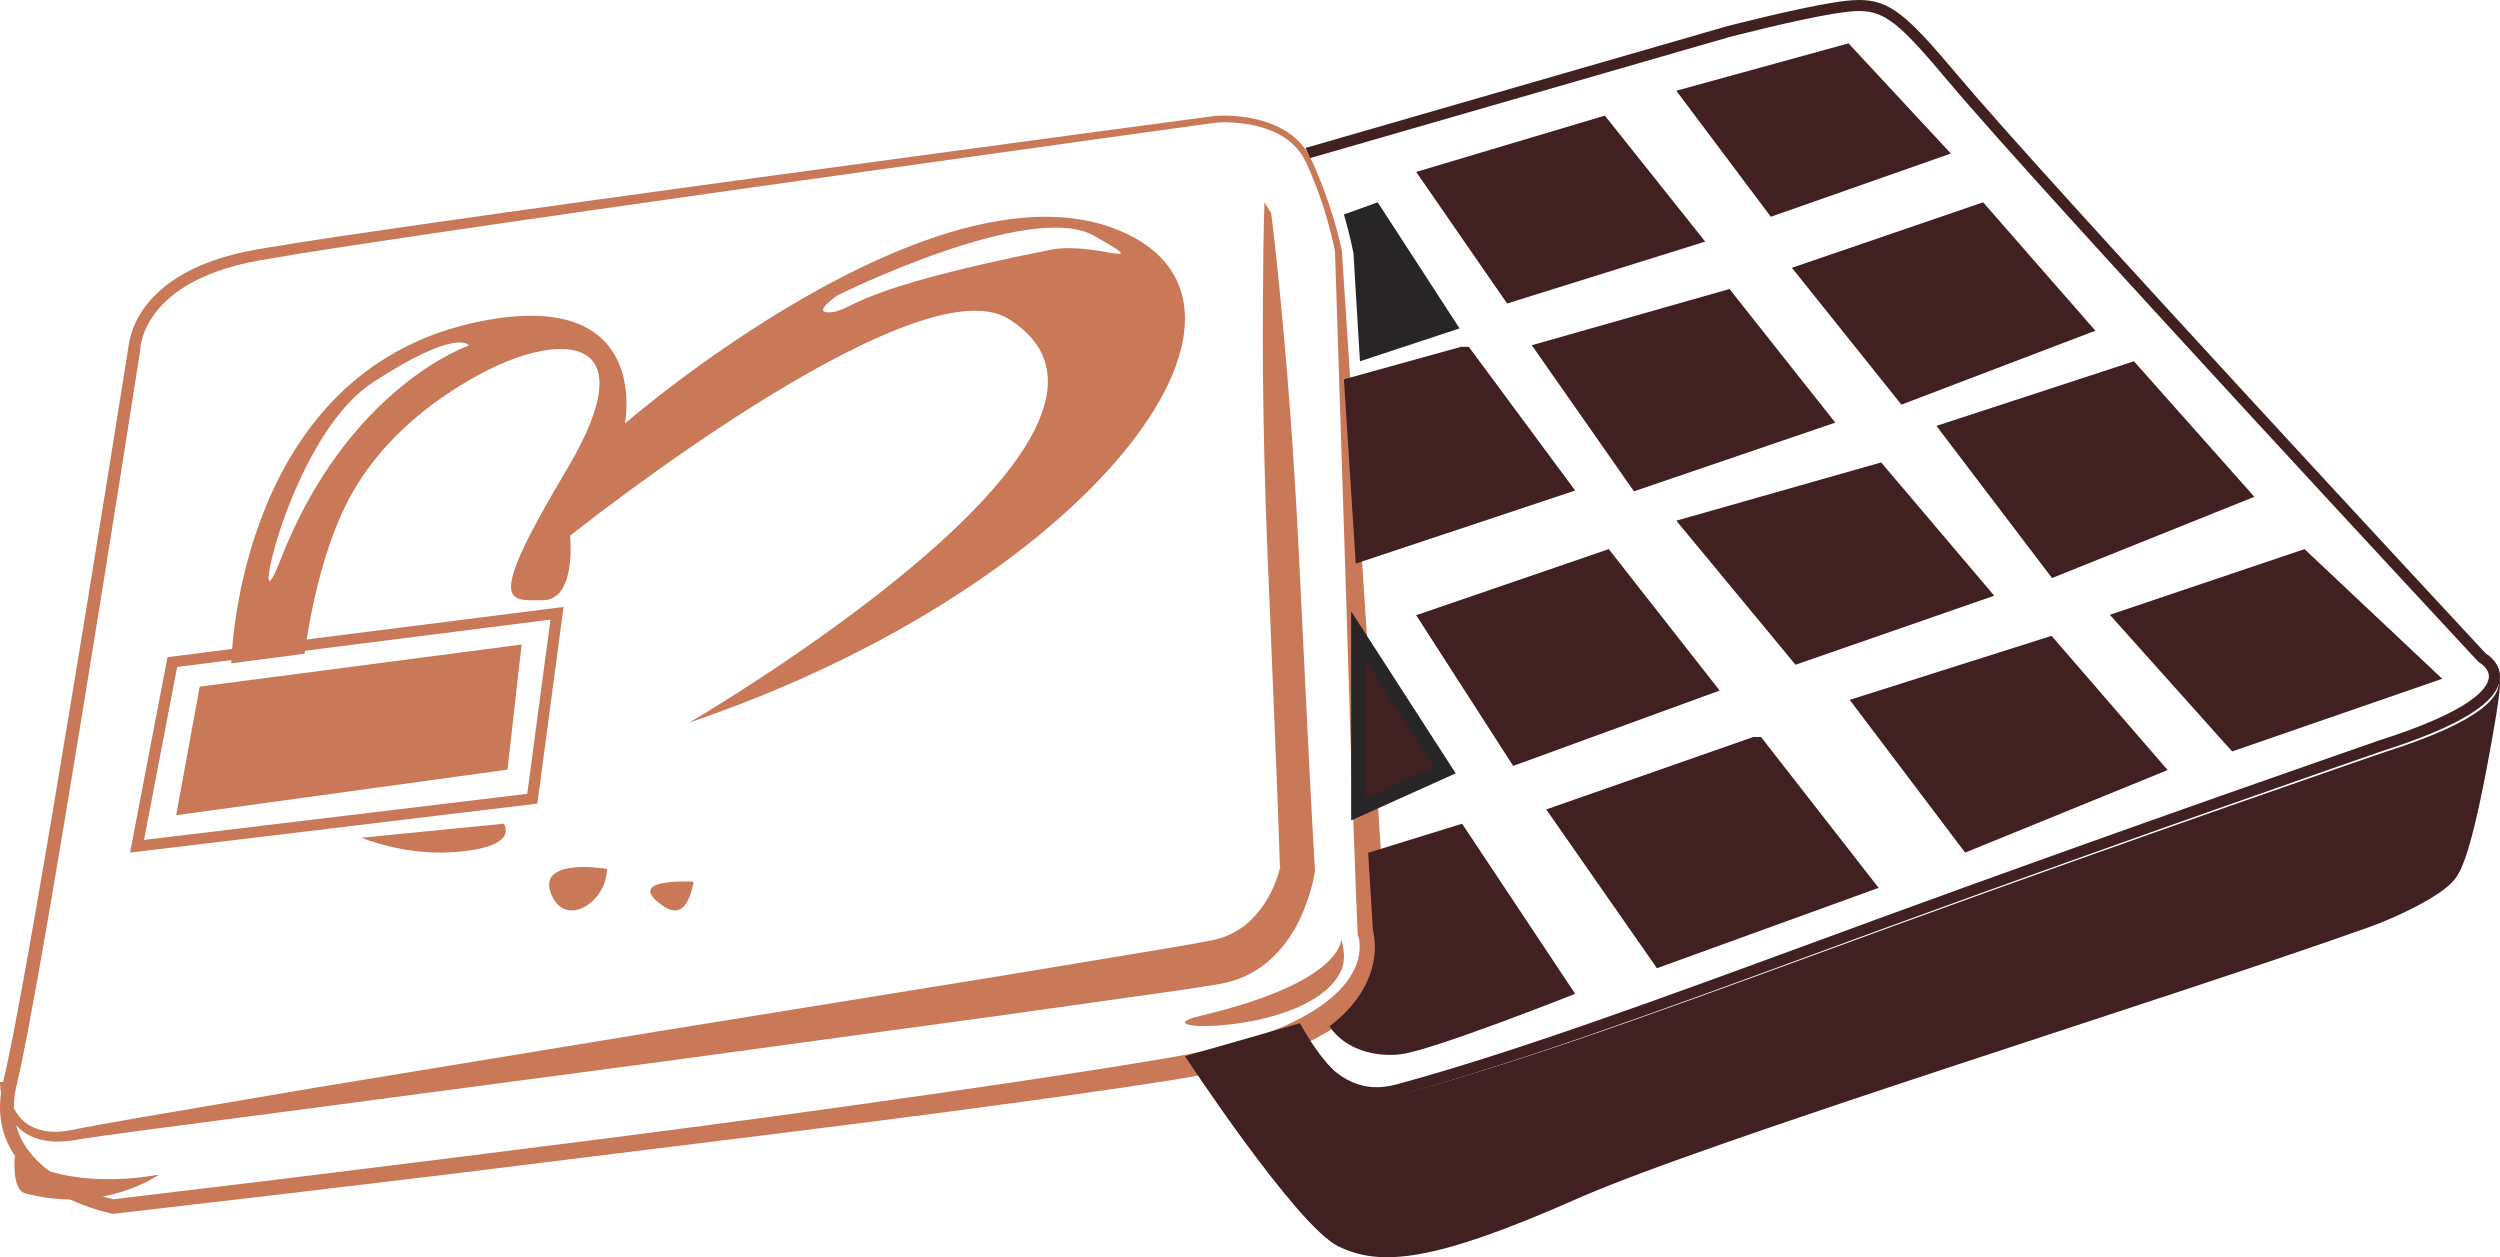 <?xml version="1.0" encoding="UTF-8"?>
<svg width="173px" height="87px" viewBox="0 0 173 87" version="1.1" xmlns="http://www.w3.org/2000/svg" xmlns:xlink="http://www.w3.org/1999/xlink">
    <title>paketliurunler</title>
    <g id="Symbols" stroke="none" stroke-width="1" fill="none" fill-rule="evenodd">
        <g id="paketliurunler">
            <path d="M9.688,24.341 C8.039,34.869 6.361,45.39 4.619,55.904 C3.74,61.16 2.863,66.414 1.871,71.659 L1.478,73.625 C1.353,74.273 1.162,74.966 1.051,75.558 C0.836,76.786 1.004,78.049 1.627,79.105 C2.242,80.165 3.235,81.005 4.344,81.636 C5.452,82.265 6.709,82.734 7.94,83.005 L7.785,82.999 C15.431,82.089 23.076,81.153 30.718,80.198 C38.359,79.237 46.001,78.281 53.629,77.239 C61.257,76.19 68.883,75.117 76.48,73.918 C80.278,73.286 84.097,72.813 87.599,71.515 C89.337,70.871 91.021,70.045 92.315,68.886 C92.955,68.308 93.483,67.642 93.79,66.919 C93.943,66.558 94.041,66.184 94.076,65.812 C94.093,65.627 94.095,65.441 94.081,65.262 C94.073,65.173 94.062,65.085 94.047,65.001 L94.021,64.883 C94.015,64.855 93.994,64.791 94.002,64.818 L94.002,64.818 L93.954,64.691 L93.947,64.541 C93.775,60.613 93.654,56.682 93.507,52.752 L93.143,40.96 L92.382,17.376 L92.386,17.409 C92.008,15.558 91.453,13.716 90.702,11.97 C90.508,11.539 90.331,11.087 90.085,10.711 C89.836,10.329 89.519,9.992 89.154,9.714 C88.422,9.153 87.523,8.821 86.602,8.641 C85.682,8.474 84.71,8.399 83.796,8.536 L80.925,8.933 L75.181,9.729 L52.213,12.945 C44.559,14.029 36.905,15.119 29.259,16.25 C25.441,16.824 21.607,17.376 17.819,18.044 C15.956,18.392 14.12,18.963 12.57,19.979 C11.803,20.488 11.117,21.113 10.602,21.851 C10.344,22.219 10.131,22.615 9.972,23.029 C9.816,23.433 9.704,23.898 9.692,24.275 L9.691,24.318 L9.688,24.341 Z M8.92,23.798 C9.241,21.845 10.579,20.318 12.12,19.307 C13.812,18.209 15.749,17.629 17.674,17.277 C21.502,16.62 25.324,16.088 29.152,15.53 C36.807,14.435 44.466,13.38 52.127,12.331 L75.11,9.221 L80.857,8.452 L83.731,8.068 L84.09,8.02 C84.244,8.007 84.349,8.005 84.479,8.002 C84.726,7.997 84.975,8.002 85.221,8.015 C85.714,8.041 86.207,8.1 86.692,8.2 C87.659,8.398 88.621,8.756 89.419,9.378 C89.816,9.687 90.166,10.063 90.436,10.488 C90.713,10.92 90.887,11.368 91.086,11.809 C91.836,13.593 92.436,15.424 92.853,17.322 L92.856,17.333 L92.857,17.354 L94.388,40.9 L95.17,52.673 C95.405,56.599 95.667,60.522 95.876,64.449 L95.821,64.173 L95.821,64.175 C95.867,64.313 95.878,64.366 95.899,64.454 C95.917,64.533 95.93,64.609 95.943,64.686 C95.967,64.838 95.983,64.987 95.992,65.136 C96.009,65.432 95.998,65.725 95.964,66.014 C95.897,66.591 95.732,67.146 95.499,67.659 C95.032,68.69 94.307,69.532 93.512,70.219 C91.903,71.589 90.035,72.422 88.165,73.074 C86.283,73.715 84.369,74.171 82.444,74.515 C80.516,74.846 78.624,75.12 76.711,75.403 C69.079,76.511 61.436,77.49 53.79,78.445 L30.854,81.283 C23.205,82.207 15.556,83.111 7.901,83.99 L7.816,84 L7.746,83.984 C6.357,83.671 5.072,83.18 3.848,82.484 C2.64,81.79 1.508,80.846 0.781,79.583 C0.419,78.955 0.175,78.255 0.068,77.539 C-0.041,76.824 -0.012,76.098 0.105,75.4 C0.162,75.051 0.256,74.702 0.328,74.397 L0.542,73.432 L0.937,71.481 C1.937,66.26 2.826,61.005 3.716,55.755 C5.483,45.251 7.183,34.733 8.855,24.213 L8.92,23.798 Z" id="Fill-3" fill="#C97858"></path>
            <path d="M87.965,14.744 C88.199,16.63 88.403,18.518 88.58,20.407 C88.768,22.294 88.937,24.184 89.09,26.073 C89.396,29.854 89.641,33.636 89.835,37.421 L90.394,48.777 C90.582,52.562 90.76,56.349 90.992,60.132 L91,60.254 L90.977,60.394 C90.918,60.748 90.86,60.993 90.787,61.281 C90.714,61.559 90.632,61.831 90.545,62.103 C90.367,62.645 90.152,63.177 89.899,63.702 C89.393,64.747 88.68,65.75 87.728,66.555 C87.256,66.963 86.713,67.293 86.145,67.558 C85.581,67.812 84.949,67.995 84.387,68.092 C83.353,68.271 82.377,68.411 81.38,68.559 L69.489,70.236 L45.714,73.48 L21.929,76.637 L10.037,78.2 L7.068,78.605 L5.592,78.822 C5.12,78.909 4.573,79.001 4.053,79 C3.524,79.005 2.983,78.941 2.469,78.757 C1.953,78.578 1.473,78.269 1.099,77.863 C0.723,77.457 0.456,76.967 0.28,76.459 C0.106,75.946 0.01,75.429 0,74.873 L0.467,74.873 C0.523,75.815 0.862,76.807 1.507,77.458 C2.153,78.123 3.101,78.365 4.035,78.315 C4.516,78.296 4.957,78.207 5.465,78.096 L6.946,77.818 L9.904,77.297 L21.735,75.281 L45.416,71.389 L69.102,67.558 L80.927,65.598 C81.902,65.429 82.901,65.259 83.835,65.074 C84.64,64.92 85.294,64.631 85.935,64.188 C86.567,63.745 87.128,63.122 87.592,62.388 C87.824,62.022 88.026,61.624 88.199,61.212 C88.286,61.006 88.359,60.794 88.426,60.582 C88.492,60.381 88.559,60.132 88.591,59.984 L88.577,60.246 C88.465,56.456 88.302,52.67 88.148,48.883 L87.681,37.522 C87.534,33.735 87.437,29.945 87.4,26.153 C87.383,24.257 87.38,22.36 87.398,20.462 C87.403,18.565 87.437,15.901 87.5,14 L87.965,14.744 Z" id="Fill-4" fill="#C97858"></path>
            <path d="M92.808,65 C92.808,65 93,67.948 83.082,70.291 C78.311,71.419 90.736,71.723 92.808,67.159 C93.24,66.207 92.808,65 92.808,65" id="Fill-5" fill="#C97858"></path>
            <path d="M42,60.129 C42,60.129 37.192,59.309 38.119,61.809 C39.045,64.309 42,62.448 42,60.129" id="Fill-6" fill="#C97858"></path>
            <path d="M42,60.129 C42,60.129 37.192,59.309 38.119,61.809 C39.045,64.309 42,62.448 42,60.129 Z" id="Stroke-7"></path>
            <path d="M48,61.017 C48,61.017 43.687,60.75 45.404,62.314 C47.12,63.877 47.723,62.478 48,61.017" id="Fill-8" fill="#C97858"></path>
            <path d="M48,61.017 C48,61.017 43.687,60.75 45.404,62.314 C47.12,63.877 47.723,62.478 48,61.017 Z" id="Stroke-9"></path>
            <path d="M12.192,56.413 L35.118,53.259 L36.095,44.601 L13.82,47.515 L12.192,56.413 Z M12.259,46.152 L9.965,58.123 L36.486,54.932 L38.093,42.877 L12.259,46.152 Z M9,59 L11.591,45.474 L39,42 L37.186,55.609 L9,59 Z" id="Fill-10" fill="#C97858"></path>
            <polygon id="Fill-11" fill="#402021" points="94 44 100 53.298 94 56"></polygon>
            <polygon id="Stroke-12" stroke="#272525" points="94 44 100 53.298 94 56"></polygon>
            <path d="M1.026,80 C1.026,80 4.298,82.454 11,81.286 C11,81.286 7.192,84.028 1.731,82.576 C0.791,82.326 1.026,80 1.026,80" id="Fill-13" fill="#C97858"></path>
            <path d="M72.729,17.279 C58.763,20.049 59.084,21.452 57.546,21.605 C56.006,21.757 57.956,20.434 57.956,20.434 C57.956,20.434 71.292,13.818 75.704,16.313 C80.116,18.806 75.673,16.696 72.729,17.279 M19.384,38.805 C17.113,44.659 19.861,30.369 25.763,26.492 C31.667,22.615 32.456,23.906 32.456,23.906 C32.456,23.906 24.061,26.746 19.384,38.805 M77.365,15.913 C64.617,10.728 43.242,29.313 43.242,29.313 C43.242,29.313 45.04,20.38 34.219,22.063 C17.351,24.688 16.091,43.537 16,45.901 L21.077,45.237 C21.342,43.259 22.147,38.406 24.048,34.72 C26.493,29.983 30.747,27.197 33.415,25.787 C38.754,22.966 44.9,22.966 39.214,32.5 C33.527,42.034 35.186,41.537 37.555,41.537 C39.924,41.537 39.451,37.071 39.451,37.071 C39.451,37.071 63.3,18.029 69.782,22.063 C82.299,29.854 47.698,50 47.698,50 C75.376,40.597 90.113,21.098 77.365,15.913" id="Fill-14" fill="#C97858"></path>
            <path d="M25,57.971 C26.334,58.477 28.82,59.203 31.675,58.947 C34.402,58.702 35.379,57.985 34.871,57 L25,57.971 Z" id="Fill-15" fill="#C97858"></path>
            <polygon id="Fill-16" fill="#402021" points="119 47.786 111.327 38 98 42.573 104.711 53"></polygon>
            <polygon id="Fill-17" fill="#402021" points="127 29.245 119.681 20 106 23.89 113.07 34"></polygon>
            <polygon id="Fill-18" fill="#402021" points="138 41.223 130.175 32 116 36.031 124.25 46"></polygon>
            <polygon id="Fill-19" fill="#402021" points="101.641 24 101.106 24 93 26.247 93.818 39 109 33.945"></polygon>
            <polygon id="Fill-20" fill="#402021" points="141.999 40 156 34.379 147.669 25 134 29.472"></polygon>
            <polygon id="Fill-21" fill="#402021" points="131.576 28 145 22.884 137.232 14 124 18.532"></polygon>
            <path d="M94.675,59.015 C94.789,60.798 94.904,62.58 95.004,64.363 L95.02,64.425 C95.045,64.532 95.062,64.62 95.077,64.707 C95.104,64.874 95.123,65.042 95.133,65.209 C95.152,65.532 95.142,65.86 95.102,66.186 C95.026,66.799 94.848,67.408 94.571,67.994 C94.104,68.985 93.361,69.907 92.365,70.736 C92.245,70.833 92.121,70.921 92,71.013 C93.045,72.615 95.145,73.168 96.92,72.957 C99.116,72.695 109,68.772 109,68.772 L101.176,57 L94.675,59.015 Z" id="Fill-22" fill="#402021"></path>
            <polygon id="Fill-23" fill="#402021" points="159.471 38 146 42.544 154.463 52 169 46.971"></polygon>
            <polygon id="Fill-24" fill="#402021" points="121.33 51 107 56.013 114.661 67 130 61.438 121.863 51"></polygon>
            <polygon id="Fill-25" fill="#402021" points="128 48.43 135.987 59 150 53.289 141.969 44"></polygon>
            <polygon id="Fill-26" fill="#402021" points="118 16.718 111.056 8 98 11.898 104.291 21"></polygon>
            <path d="M93.646,17.455 L93.656,17.502 L93.661,17.56 L94.109,25 L101,22.725 L95.337,14 L93,14.843 C93.252,15.719 93.471,16.591 93.646,17.455" id="Fill-27" fill="#272525"></path>
            <polygon id="Fill-28" fill="#402021" points="135 10.623 127.916 3 116 6.28 122.541 15"></polygon>
            <path d="M172.91,47.026 L172.882,47.035 C173.1,48.069 172.023,49.821 165.07,52.028 C165.07,52.028 148.052,57.886 131.128,64.046 C118.308,68.712 106.703,73.089 97.46,75.58 C94.641,76.339 92.272,75.008 89.957,70.808 L82,73.089 C82,73.089 89.716,84.833 92.608,86.244 C95.5,87.656 99.154,87.371 109.138,82.951 C118.156,78.958 150.156,69.083 164.013,64.131 C165.717,63.522 168.95,62.037 169.872,60.842 C170.419,60.134 171.143,58.539 172.492,50.92 C173.288,46.428 172.91,47.026 172.91,47.026" id="Fill-29" fill="#402021"></path>
            <path d="M172.016,45.223 C170.796,43.911 141.626,12.539 135.389,5.113 C132.009,1.089 130.791,0 128.656,0 C128.059,0 127.398,0.093 126.83,0.184 C124.163,0.613 119.546,1.806 119.489,1.821 L90.343,10.237 C90.426,10.412 90.504,10.585 90.579,10.756 L90.66,10.94 L119.693,2.558 C119.739,2.546 124.322,1.361 126.953,0.939 C127.716,0.816 128.225,0.764 128.656,0.764 C130.49,0.764 131.551,1.737 134.799,5.603 C141.15,13.164 171.187,45.456 171.489,45.781 L171.584,45.856 C171.591,45.859 172.292,46.26 172.226,46.894 C172.151,47.637 171.061,49.191 164.604,51.25 C164.432,51.309 147.286,57.243 130.453,63.399 L125.427,65.243 C114.755,69.162 104.676,72.863 96.618,75.045 C96.149,75.171 95.692,75.236 95.261,75.236 C93.615,75.236 92.12,74.295 90.675,72.288 C90.45,72.412 90.224,72.53 90,72.641 C91.628,74.94 93.339,76 95.261,76 C95.761,76 96.285,75.927 96.82,75.782 C104.911,73.592 115.005,69.884 125.693,65.959 L130.719,64.116 C147.545,57.962 164.684,52.03 164.846,51.974 C170.165,50.278 172.829,48.639 172.992,46.964 C173.088,45.966 172.253,45.37 172.016,45.223" id="Fill-30" fill="#402021"></path>
        </g>
    </g>
</svg>